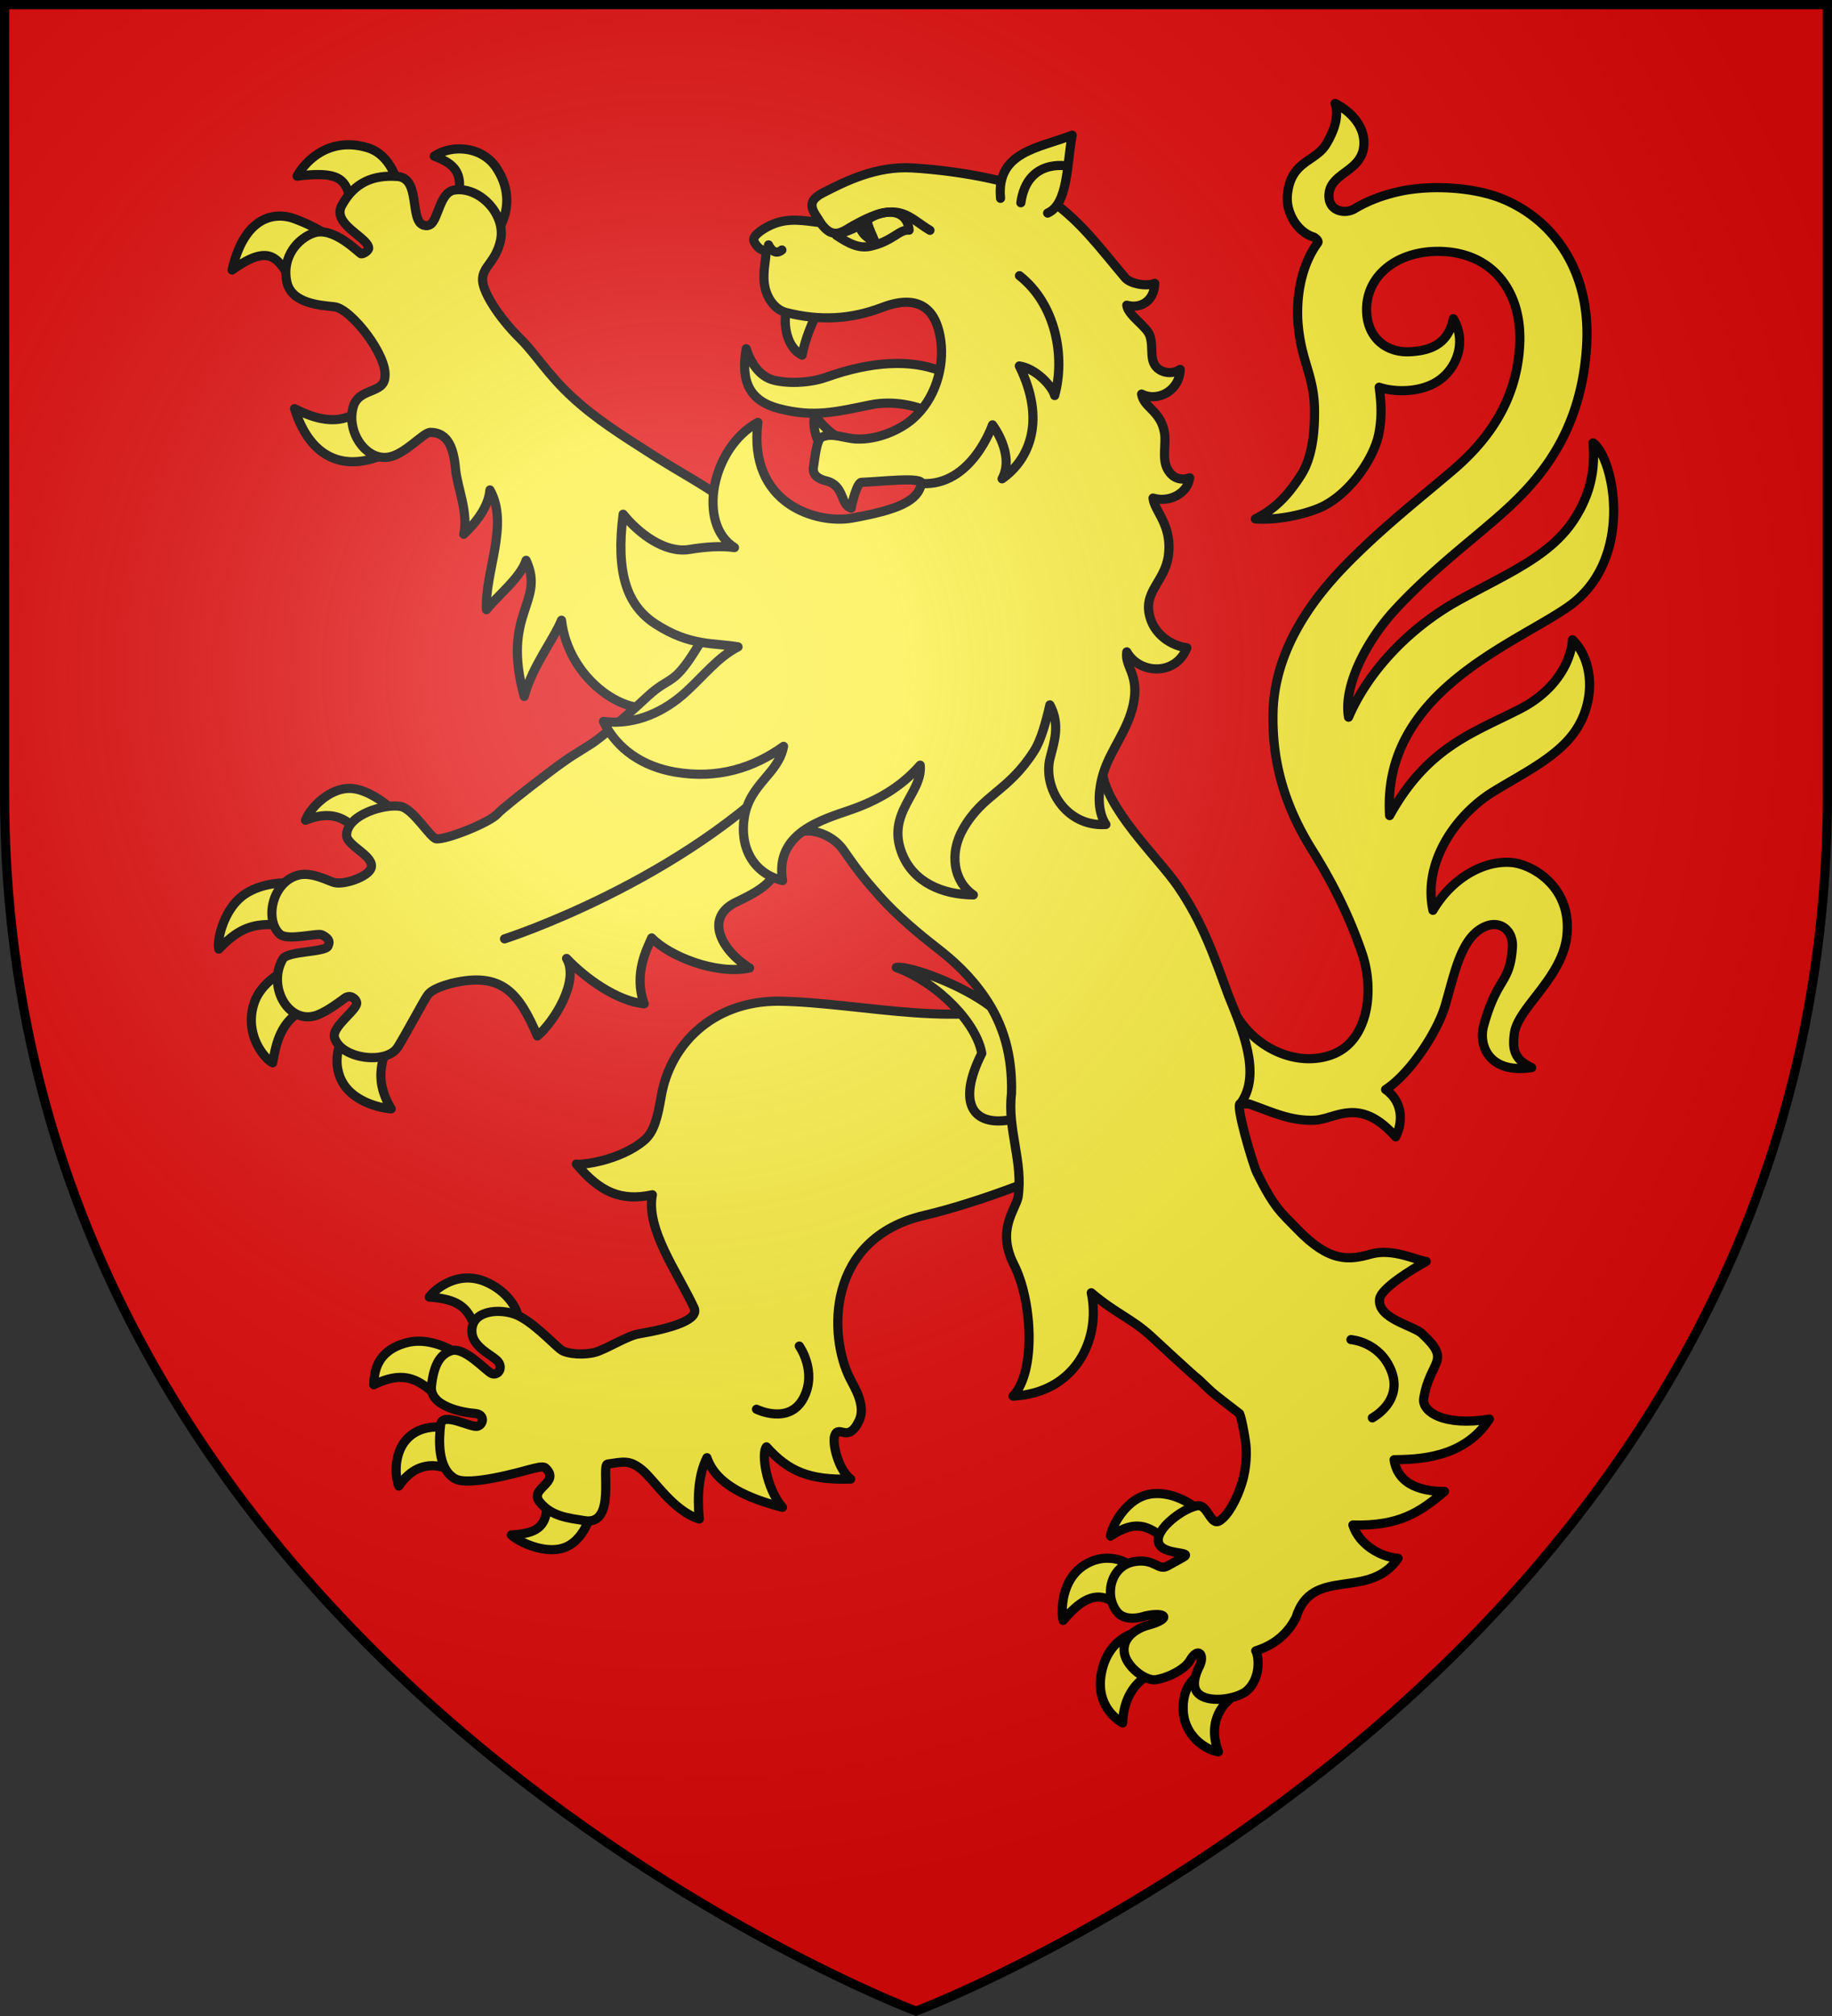 <svg xmlns="http://www.w3.org/2000/svg" width="600" height="660" viewBox="-300 -300 600 660"><rect x="-300" y="-300" width="600" height="660" fill="#333333" stroke="none"/><radialGradient id="a" cx="-80" cy="-80" r="405" gradientTransform="matrix(1 0 0 1 0 -.05)" gradientUnits="userSpaceOnUse"><stop offset="0" stop-color="#fff" stop-opacity=".31"/><stop offset=".19" stop-color="#fff" stop-opacity=".25"/><stop offset=".6" stop-color="#6b6b6b" stop-opacity=".125"/><stop offset="1" stop-opacity=".125"/></radialGradient><path fill="#e20909" d="M-298.5-298.5h597v258.543C298.5 246.291 0 358.5 0 358.5S-298.5 246.291-298.5-39.957z"/><g fill="#fcef3c" stroke="#000" stroke-linecap="round" stroke-linejoin="round" stroke-width="3"><g fill-rule="evenodd"><path d="M-185.691-41.887c-6.672.06-12.818 6.552-14.242 10.42 7.207-2.862 12.14-1.53 16.321 2.85l10.69-7.517s-5.694-4.974-11.428-5.69a10 10 0 0 0-1.341-.063m-20.065 30.88c-3.63.02-9.339.628-13.982 3.71-7.278 4.833-9.31 15.81-8.6 18.01 7.167-7.446 12.588-9.652 25.874-6.862l.306-14.676s-1.42-.193-3.598-.182m3.36 26.796s-11.663 3.726-14.489 12.978c-3.014 9.87 3.276 17.644 6.175 19.173 1.287-6.905 2.808-16.8 16.362-19.525zm17.05 18.834c-2.076 4.024-5.87 10.059-3.545 17.282 2.832 8.799 13.883 10.896 17 11.11-5.381-9.18-3.669-15.585.672-24.467zM79.393 188.966c-.988-.02-1.978.042-2.998.23-7.428 1.372-12.187 10.14-12.705 13.695 7.182-4.612 12.004-4.96 19.676 2.965 2.448-2.879 6.096-6.836 9.764-10.838-.967-1.21-6.826-5.906-13.737-6.052m-16.068 21.181c-2.192-.107-4.693.32-7.215 1.682-9.404 5.076-8.395 17.157-7.915 18.668 8.343-9.867 13.897-9.79 21.02-1.947l1.427-15.564c-.832-1.03-3.663-2.66-7.317-2.839m9.84 24.027s-9.436 1.145-12.186 12.426c-2.747 11.268 4.735 16.39 6.707 17.446.299-8.662 4.603-15.877 14.923-18.157zm21.073 13.013c-2.265 1.636-6.936 4.063-6.723 12.501.228 9.075 8.098 13.443 11.529 13.812-3.168-8.495-.086-14.79 5.472-18.638zM-146.85 118.392c-6.992.027-11.97 5.233-12.55 6.25 12.845.84 13.454 5.896 16.905 14.892 4.898-3.56 9.22-6.61 12.05-8.246.249-2.076-2.847-8.202-10.121-11.488-2.225-1.004-4.326-1.416-6.284-1.408m-15.658 20.703c-1.428-.027-2.882.11-4.348.501-10.725 2.858-10.57 11.027-10.722 13.745 11.876-5.775 16.24 0 23.118 5.706l5.776-14.936c-2.12-1.48-7.64-4.898-13.824-5.016m14.82 29.783s-9.398-3.866-16.267.05c-7.406 4.224-6.836 14.16-5.43 17.574 6.294-9.214 14.528-7.442 20.677-3.112zm26.357 19.114c1.934 12.076-2.856 14.008-11.2 14.525 2.832 2.599 12.314 6.925 18.592 3.61 6.898-3.643 8.655-14.454 7.97-14.73zm-64.465-440.584c-9.878-.06-15.418 7.507-16.894 10.262 17.611-2.219 15.958 2.9 18.927 13.417l15.382-5.995c-1.242-5.52-3.436-14.485-11.485-16.803-2.13-.613-4.101-.87-5.93-.88m36.994 1.353c-3.317-.149-6.592.721-8.973 2.37 6.815 2.626 10.533 5.642 6.811 16.93l12.81 8.99c3.347-3.85 6.984-12.75.676-22.176-2.7-4.035-7.06-5.923-11.324-6.114m-58.855 22.004c-5.89-.325-13.051 3.291-16.314 17.634 15.637-11.205 15.42-.03 22.917 7.625l10.814-17.406s-5.788-4.327-13.59-7.086a13.9 13.9 0 0 0-3.827-.767m30.45 57.97c-6.686 10.236-15.275 10.685-26.317 5.05 6.612 21.025 22.784 21.214 37.726 9.919zM130.47 66.74c7.014-.296 14.594-8.06 26.635 5.434 2.505-5.052 2.254-11.567-3.304-15.477 8.18-5.309 16.96-19.018 19.426-27.245 3.214-10.72 5.247-23.25 13.751-26.35 4.512-1.646 8.736 1.597 8.347 7.143-.843 12.04-5.016 9.45-9.439 25.704-1.66 6.103 1.618 15.678 15.735 13.565-5.976-2.758-6.292-6.4-5.647-11.214 1.12-8.358 15.663-18.146 17.184-31.876 1.789-16.15-11.405-23.417-17.952-24.04-8.766-.837-19.448 4.682-25.904 15.635-3.41-15.95 7.747-31.465 19.846-38.885 10.137-6.217 21.65-11.659 27.292-20.615 6.36-10.099 5.08-22.805-1.445-29.065-.333 6.04-4.562 16.185-17.228 22.68-15.374 7.884-30.237 12.408-42.652 34.877-2.605-40.2 40.498-55.867 58.407-68.313 22.226-15.446 14.967-49.105 8.22-53.7.39 5.637.624 14.461-6.091 24.898-7.768 12.072-21.35 17.545-37.738 26.563-16.299 8.97-29.829 23.297-36.246 38.332-1.77-10.147 5.745-24.846 15.209-35.14 9.802-10.661 21.513-20.008 28.172-25.654 13.265-11.246 32.59-26.813 34.595-60.948 1.416-24.007-10.529-40.817-27.275-47.834-9.82-4.115-24.218-4.731-34.132-2.508-4.974 1.116-9.933 2.832-14.589 5.63-3.278 1.971-8.935.758-8.366-4.964.67-6.743 10.298-7.24 11.323-15.142.846-6.519-4.109-11.76-9.352-14.352 1.312 3.993-.11 8.626-2.862 13.247-3.586 6.023-11.706 5.382-12.763 16.779-.524 5.7 3.277 12.126 8.67 13.721.64.391 1.713 1.253 1.257 1.879-5.953 8.17-7.03 18.978-6.427 26.474 1.008 12.518 5.336 16.93 5.392 28.522.018 3.613.013 14.032-4.334 20.9-5.358 8.467-9.944 11.821-15.05 14.489 7.204.452 14.905-1.22 20.295-3.311 9.963-3.867 18.418-16.176 20.1-24.337 1.119-5.434.866-10.514.153-15.463 4.877 1.65 13.37 1.885 19.31-2.05 6.102-4.043 9.48-12.775 4.993-20.39-1.55 7.718-6.707 10.517-14.45 10.825-7.367.292-13.256-4.31-13.9-12.313-.947-11.794 9.08-20.388 22.862-20.551 18.258-.217 28.178 13.191 27.209 30.736-.971 17.587-9.68 30.531-21.993 40.999-10.579 8.993-21.71 17.729-32.72 28.657-8.586 8.524-25.5 26.593-26.067 50.55-.42 17.754 4.743 32.11 12.821 45.045 8.079 12.935 12.864 23.71 16.31 33.74 4.143 12.056 2.202 28.508-9.473 33.122-12.093 4.78-28.51-2.461-34.337-18.24-2.073 11.53-4.9 35.379 6.774 34.485 7.068 2.435 13.436 5.685 21.448 5.346"/><path d="M-45.054 27.76c-21.944-.008-35.547 14.645-38.36 30.994-1.207 7.017-2.347 11.82-5.627 14.581-8.046 6.775-20.98 8.209-22.184 7.757 7.728 9.209 14.564 12.292 24.872 10.056-2.148 11.336 8.281 25.4 13.667 37.007 1.82 3.92-7.319 6.682-18.301 8.567-3.574.614-10.585 5.016-14.02 5.974-3.556.991-8.928.645-10.991-.63-2.133-1.318-9.826-9.992-15.67-11.912-5.44-1.786-12.248-.762-13.513 3.668-2.015 7.069 7.382 9.896 8.635 12.396 1.212 2.417-.871 4.351-2.633 3.337-2.09-1.203-8.83-8.691-12.996-7.369-3.138.997-5.722 3.812-6.512 11.61-.67 6.61 10.144 8.629 14.234 8.941 3.329.254 2.895 3.55.889 4.177-2.158.674-11.589-4.976-12.125-.497s-1.238 14.24 4.679 17.666c4.652 2.694 22.14-2.422 24.143-2.926 2.385-.601 4.714-1.302 5.49-.584 5.275 4.878-5.518 6.62-1.863 11.149 3.883 4.813 9.496 5.256 14.671 6.109 10.635 1.752 5.24-18.403 7.592-18.526 5.075-.705 7.062-1.481 11.153 1.821s10.237 13.513 18.85 16.175c-.75-7.806-.133-14.828 2.505-20.075 2.992 8.96 13.776 13.4 24.728 16.255-5.481-6.407-6.979-18.031-5.225-19.805 7.2 8.02 13.97 10.94 27.568 10.55-4.048-3.006-6.118-11.78-5.224-14.248 1.372-3.786 4.339 2.807 7.985-4.885 2.299-4.849-1.41-10.693-2.946-13.715-7.049-13.858-8.115-45.946 24.44-53.524 17.707-4.121 44.463-14.41 46.779-17.323C68.095 57.315 51.054 37.7 41.53 26.443c-24.094 11.499-58.889 1.704-86.584 1.317M-150.803-146.462c.514 5.869 4.308 14.342 2.677 21.366 4.228-3.998 8.11-9.05 8.59-14.5 6.391 11.248-1.75 26.942-1.132 39.187 3.269-4.246 11.192-10.499 12.975-16.15 6.428 13.91-8.23 17.058-.616 44.556 2.649-9.929 9.376-18.14 12.206-24.947 2.17 18.9 20.327 31.379 30.558 28.247C-62.085-38.11-33.835-50.02-35.2-83.299c0 0-22.175-49.06-27.91-53.292-6.227-4.596-14.15-8.746-23.184-14.513-10.197-6.51-18.566-11.735-26.474-19.051s-11.714-13.88-16.893-19.016c-7.292-7.232-12.134-15.263-12.29-18.992-.19-4.563 4.23-5.786 5.869-13.033 1.95-8.622-6.91-17.869-15.152-16.588-4.698.73-5.203 9.474-7.739 11.234-.598.415-1.314.558-2.233.29-4.818-1.41-.853-15.414-8.638-15.968-7.784-.553-13.99 1.815-18.197 9.45-3.383 6.138 8.34 10.325 8.782 13.93.099.809-1.6 1.98-2.423 1.96-.543-.012-8.923-9.048-15.48-6.862-5.109 1.703-10.65 7.693-8.903 16 1.51 7.185 11.02 7.697 15.587 8.185 5.414.579 17.519 16.034 16.542 22.997-.3 5.613-8.64 3.404-10.394 9.84-2.25 8.252 4.206 17.501 11.469 16.402 5.433-.822 11.269-7.897 13.74-8.129 5.99-.033 7.748 5.477 8.318 11.993"/><path d="M-6.466 16.724C7.833 22.096 19.962 35.34 21.53 44.859c-8.24 16.425-2.803 23.768 8.972 21.803 9.61-1.599 9.626-9.272 7.094-18.125-2.258-7.898-5.694-13.234-13.01-18.883-9.554-7.377-26.945-13.653-31.052-12.93"/><path d="M124.43 229.606c5.259-17.265 23.818-5.383 33.448-19.449-5.852-.38-12.836-4.618-14.795-10.904 15.263.456 22.156-4.327 30-10.99-6.146.036-15.215-1.497-16.502-10.372 7.349-.146 22.74-.21 31.2-13.31-14.924 2.491-22.185-2.465-21.498-6.752 2.033-12.67 9.438-11.988-.607-21.259-2.823-2.605-14.81-4.93-13.834-11.38.518-3.42 10.427-9.548 15.255-12.215-3.091-.34-10.928-4.414-18.082-2.415s-13.531 2.888-24.216-8.24c-4.913-5.14-7.333-6.497-13.221-18.548-1.184-2.423-7.322-22.89-5.27-22.516 6.99-9.583.475-24.368-3.977-35.363C97.996 14.165 94.16 2.315 85.69-9.965c-6.506-9.432-23.844-25.555-24.775-38.18-1.217-16.366-1.526-33.836-.515-42.348 2.772-23.324 3.749-27.755-18.34-35.263-13.058-4.44-58.416-16.086-79.887 7.669-10.97 12.138-22.779 11.324-32.321 27.532-9.542 16.21-9.758 11.05-18.023 18.785-8.264 7.734-15.747 13.735-18.114 15.27-4.733 3.068-6.4 3.68-14.366 9.732s-15.08 11.708-16.407 13.193c-2.655 2.97-16.87 8.551-20.038 8.19-1.955-.224-7.52-9.826-11.692-10.602-5.231-.974-17.55 2.716-17.696 9.364-.078 3.56 9.495 6.941 7.98 10.934-1.03 2.718-8.57 5.408-11.916 4.638-1.912-.44-7.428-3.646-11.958-2.43-8.463 2.273-11.044 14.494-6.028 19.256 2.55 2.421 12.474-.55 13.965.318 1.69.982 2.771 1.756 1.865 3.666-.982 2.072-13.268 1.52-14.818 4.219-5.276 9.19 2.233 22.296 11.839 18.12 3.227-1.404 6.312-3.759 8.472-5.329 1.917-1.393 3.701.356 3.895 1.407.44 2.393-8.42 7.99-7.235 11.621 2.28 6.983 17.121 8.805 20.73 2.975 2.8-4.524 8.5-15.253 9.571-16.71.536-.728 1.368-2.36 8.008-4.136 16.567-3.987 22.1 3.227 28.116 17.237 5.393-4.557 13.902-18.015 9.551-25.383 6.157 6.513 16.517 13.931 25.421 14.864-3.586-9.88 1.034-18.197 2.458-21.58 5.69 5.9 21.052 12.184 32.051 9.835-9.46-5.924-14.86-16.623-4.266-21.617s13.293-7.872 15.725-17.254 14.614-6.445 19.236.182c4.623 6.626 6.476 9.075 11.84 15.111C-6.214-.184 1.548 6.206 6.623 10.133c5.736 4.439 11.073 9.3 15.893 16.318 6.173 8.99 9.082 19.163 8.76 31.532-1.409 11.919 3.912 22.458 2.128 34.07-1.07 4.41-7.037 10.792-1.27 22.095s7.384 34.65-.35 42.915c20.373-1.018 28.87-18.53 25.615-33.834 7.775 6.606 13.07 8.366 19.377 14.042 2.39 2.15 13.217 12.32 15.924 14.447 5.517 5.39 4.77 4.449 13.288 11.107.611 1.204 2.162 9.429 2.155 11.549-.002.613.335 5.514-1.404 11.14-1.539 4.978-4.39 10.551-7.314 12.356-3.009 1.857-3.851-5.51-7.315-4.916-4.581.785-13.909 7.654-12.664 12.074 1.21 4.3 11.895 2.678 7.96 4.855l-5.032 2.784c-3.093 1.711-4.108-2.466-10.653-1.457-8.044 1.24-10.201 11.17-5.807 16.547 2.891 3.538 9.074 1.304 9.074 1.304 6.87-1.585 9.226.882.562 3.13 0 0-8.363 2.342-7.319 8.973.712 4.523 6.973 9.301 10.382 8.725 4.523-.765 9.59-3.63 11.063-6.206 2.765-4.831 5.05-1.928 3.106 1.917-1.105 2.185-3.009 6.85.102 9.215 3.79 2.881 12.89 1.236 15.729-1.51 4.346-4.206 3.72-10.93 2.656-12.853 7.206-2.225 11.032-6.71 13.16-10.846"/></g><path fill="none" d="M-134.757 7.365s58.323-18.65 95.399-57.949m181.805 189.146s9.467.664 13.225 10.27c3.918 10.015-6.21 15.35-6.21 15.35M-38.225 140.68s5.915 8.247 1.425 16.936c-4.683 9.06-15.437 3.743-15.437 3.743"/><g fill-rule="evenodd"><path d="M28.045-156.08c-7.775-1.952-15.276-3.82-21.447-7.758-5.748-3.668-14.418-5.056-21.437-3.634-11.292 2.286-18.588 4.238-30.062 1.228-9.662-2.535-12.543-8.874-10.712-19.592 2.015 6.242 5.424 9.258 8.682 10.197 4.191 1.21 11.674 1.22 17.524-.857 30.286-10.755 50.1-1.694 57.452 20.416"/><path d="M-42.212-199.03c-1.243 3-1.036 12.332 4.921 15.297.944-5.298 3.52-11.436 5.432-14.567zm9.045 34.641c-.756 3.258.172 7.403 1.667 9.942l7.171-1.647c-3.654-2.005-6.904-4.973-8.838-8.295"/><path d="M62.191-30.076c-3.011-4.507-2.548-11.308-.793-16.916 2.393-7.647 7.96-13.888 9.762-22.373 2.097-9.927-2.91-12.326-2.126-17.22 4.14 7.371 16.077 7.936 19.669-1.334-5.311-.752-10.11-4.28-11.822-9.254-3.083-8.958 4.522-12.055 5.751-20.732 1.452-10.236-4.614-14.696-5.001-19.03 5.089 1.554 11.268-1.302 12.005-6.654-2.702 1.002-5.472.305-7.176-2.671-2.044-3.57-.407-8.268-1.094-12.148-1.275-7.205-6.78-8.089-7.486-12.576 5.365 2.716 12.513-1.19 12.642-8.078-1.988 1.29-4.567 1.464-6.71.129-3.853-2.401-1.798-7.007-3.235-11.226-1.04-3.056-7.196-6.58-7.54-9.918 4.638 1.263 9.06-1.46 9.141-7.162-2.417 1.076-7.888.295-9.698-1.846-8.467-10.018-14.425-18.308-24.406-25.357-8.091-5.715-29.01-9.608-45.22-10.582-11.948-.717-22.095 4.448-29.425 8.205-6.388 3.275-2.401 6.59-.74 9.717-5.462-.672-10.126-1.61-15.291.4-2.98 1.159-6.866 3.687-6.552 5.364.182.969 2.304 4.118 4.115 2.966-.117 3.758-.865 5.893-.753 9.791.147 5.128 3.08 9.824 7.254 10.888 11.067 2.821 21.223 2.242 31.417-1.65 13.803-5.27 18.15 2.544 19.252 10.972 1.11 8.498-1.686 19.025-9.329 25.611-3.968 3.42-11.248 6.793-18.327 6.477-3.974-.177-7.81-2.155-11.293-.628-1.775.78-2.237 6.625-2.771 9.825-.418 2.497 1.502 3.869 4.154 4.513 6.15 1.495 4.556 7.915 8.224 8.937.245-1.678 1.875-8.423 3.385-8.467 6.07-.174 20.02-1.901 19.59.393-1.088 5.771-7.685 8.6-22.681 11.313-11.634 2.105-34.139-4.669-30.865-31.32-15.212 8.302-20.037 33.292-7.669 40.984-4.45-.607-9.372-.27-14.762.613-8.009 1.312-16.541-5.187-21.706-11.534-2.382 18.973 1.03 29.712 10.612 35.938 11.387 7.398 19.3 6.093 27.024 7.486-6.496 3.303-11.168 9.37-17.115 14.817-6.682 6.122-16.351 11.018-26.969 9.6 4.442 9.157 13.004 14.78 23.433 16.568 14.073 2.413 25.791-1.405 35.562-8.423-1.673 9.02-10.988 12.178-12.829 23.08-1.645 9.741 2.728 18.515 12.511 20.857-2.64-15.627 13.047-19.925 22.313-23.153 8.77-3.056 16.412-7.38 22.758-14.617.902 9.235-11.424 15.608-5.857 29.194C-.734-11.17 8.596-7.102 18.782-7.017c-6.49-4.45-7.96-13.526-3.382-21.568 6.572-11.549 14.673-12.09 23.257-25.507 2.277-3.56 3.894-9.478 5.196-15.14 3.49 6.464 1.355 12.29.057 17.42-2.438 9.64 5.181 22.604 18.281 21.736"/></g><path fill-rule="evenodd" d="M-26.103-222.964c4.394 2.918 7.712 4.572 11.852 3.415 6.728-1.667 8.897-5.465 11.993-5.105-.667-7.46-8.907-6.9-13.583-3.413-.556.333.897 3.78 2.13 6.678-1.114-.059-4.364-1.656-4.649-5-1.796 1.262-4.403 2.093-7.743 3.425"/><path fill="#000" d="M-15.793-225.693c.558.92 2.46 4.676 2.081 4.676-.725.259-4.845-3.543-4.505-4.57.243-.73.5-1.33.88-1.33.379 0 1.145.565 1.544 1.224"/><path fill-rule="evenodd" d="M27.684-235.076c-1.466-15.315 12.689-16.454 23.452-20.67-1.766 9.761-1.333 22.563-8.028 25.508"/><path fill="none" d="M49.49-245.638s-13.088-2.636-15.148 12.009m-82.64 13.808s1.66 3.925 4.377 1.66m12.61-8.94c4.505 6.433 7.788 2.33 11.773.413 14.048-7.861 17.046-2.134 24.106 2.085M1.763-141.71c16.462 1.043 23.288-19.2 23.288-19.2s7.448 9.732 3.142 17.667c9.24-6.493 14.316-19.468 5.646-36.95 5.373.822 10.7 6.449 11.58 9.677 3.496-12.605.436-29.84-11.532-39.231"/></g><path fill="url(#a)" d="M-298.5-298.5h597V-40C298.5 246.2 0 358.39 0 358.39S-298.5 246.2-298.5-40z" transform="matrix(1 0 0 1 0 .05)"/><path fill="none" stroke="#000" stroke-width="3" d="M-298.5-298.5h597v258.503C298.5 246.206 0 358.398 0 358.398S-298.5 246.206-298.5-39.997z"/></svg>
